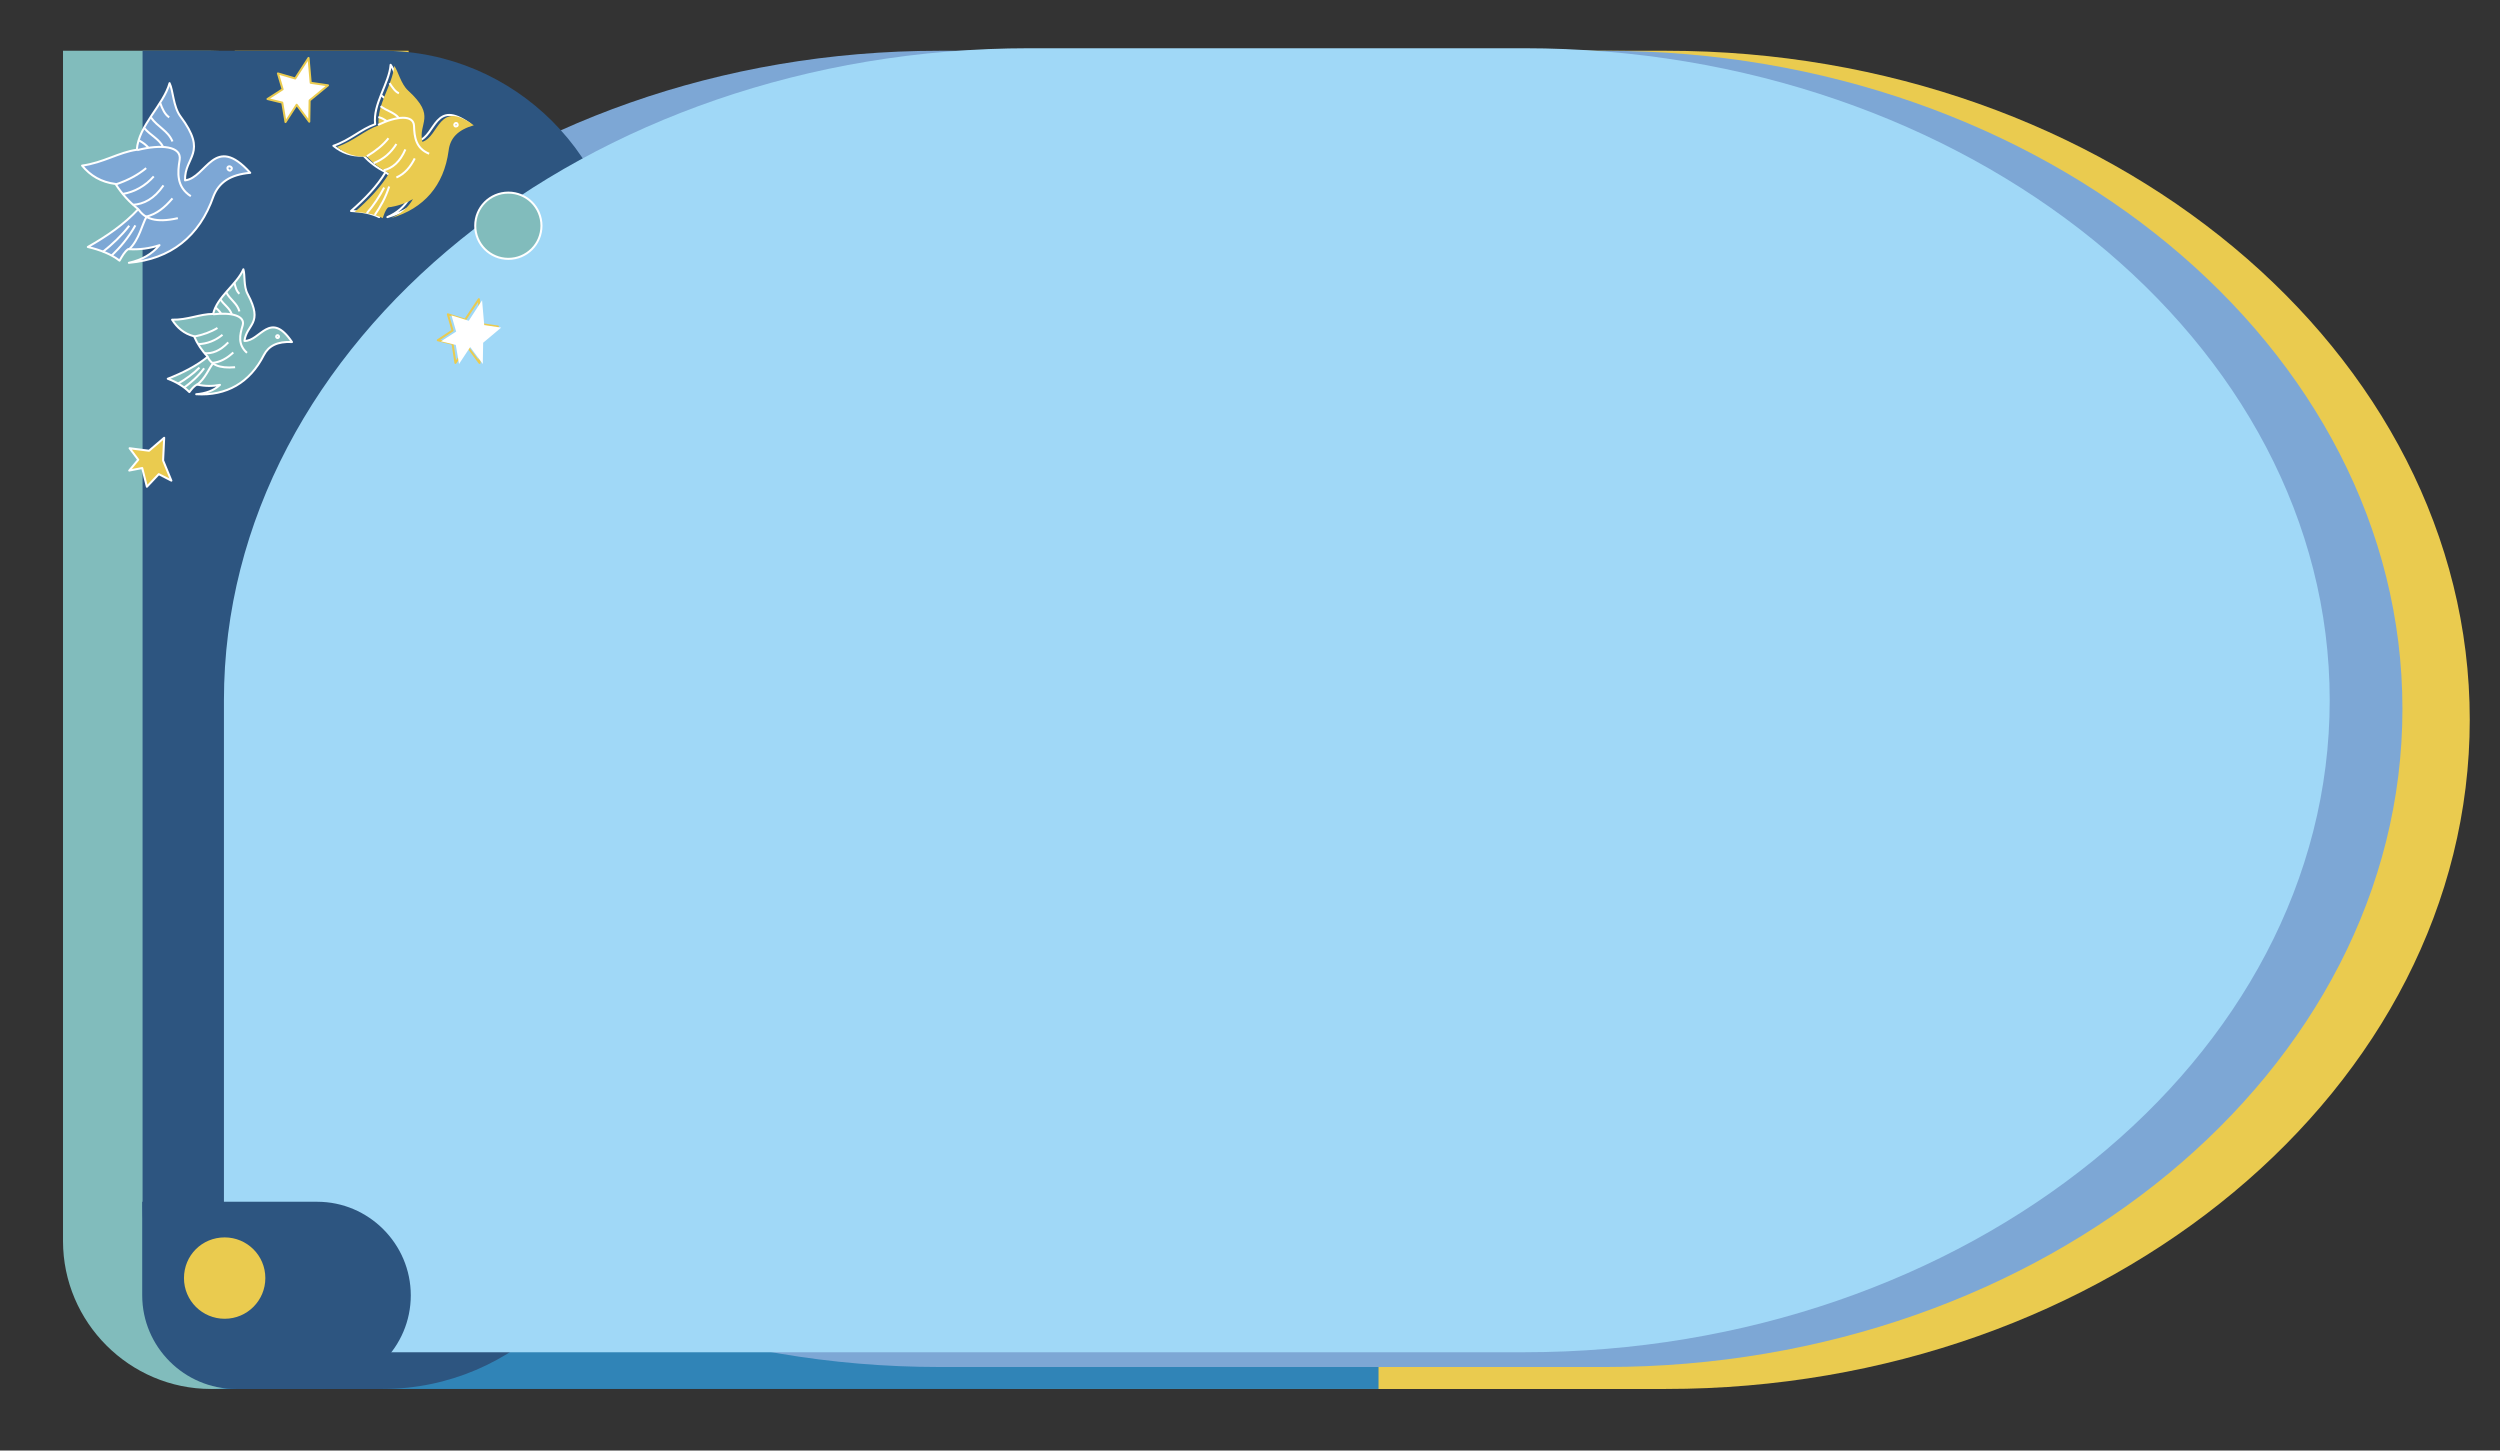 <?xml version="1.0" encoding="UTF-8"?> <!-- Generator: Adobe Illustrator 23.0.2, SVG Export Plug-In . SVG Version: 6.00 Build 0) --> <svg xmlns="http://www.w3.org/2000/svg" xmlns:xlink="http://www.w3.org/1999/xlink" x="0px" y="0px" viewBox="0 0 694.4 402.9" style="enable-background:new 0 0 694.4 402.9;" xml:space="preserve"><rect x="0" y="0" width="694.4" height="402.9" fill="#333333" stroke="none"/> <style type="text/css"> .st0{fill-rule:evenodd;clip-rule:evenodd;fill:#EACB4F;} .st1{fill-rule:evenodd;clip-rule:evenodd;fill:#3084B7;} .st2{fill-rule:evenodd;clip-rule:evenodd;fill:#7DA7D5;} .st3{fill-rule:evenodd;clip-rule:evenodd;fill:#81BCBC;} .st4{fill-rule:evenodd;clip-rule:evenodd;fill:#2D5580;} .st5{fill-rule:evenodd;clip-rule:evenodd;fill:#A0D8F7;} .st6{fill:none;stroke:#FFFFFF;stroke-width:0.567;stroke-linejoin:round;stroke-miterlimit:22.926;} .st7{fill:none;stroke:#FFFFFF;stroke-width:0.567;stroke-miterlimit:22.926;} .st8{fill:none;stroke:#EACB4F;stroke-width:0.567;stroke-linejoin:round;stroke-miterlimit:22.926;} .st9{fill-rule:evenodd;clip-rule:evenodd;fill:#FFFFFF;} .st10{display:none;} .st11{display:inline;fill:none;stroke:#2D5580;stroke-width:0.567;stroke-miterlimit:22.926;} .st12{display:inline;fill:none;stroke:#7DA7D5;stroke-width:0.567;stroke-miterlimit:22.926;} .st13{display:inline;fill:none;stroke:#81BCBC;stroke-width:0.567;stroke-miterlimit:22.926;} .st14{display:inline;} .st15{fill:none;stroke:#1A1A18;stroke-width:0.567;stroke-linejoin:round;stroke-miterlimit:22.926;} .st16{fill:#B53A48;} .st17{display:inline;fill-rule:evenodd;clip-rule:evenodd;fill:#FFFFFF;} .st18{display:inline;fill:none;stroke:#1A1A18;stroke-width:0.567;stroke-linejoin:round;stroke-miterlimit:22.926;} .st19{display:inline;fill:#B53A48;} </style> <g id="Слой_1"> <path class="st0" d="M462.7,385.8H288.5c-122.8,0-223.3-83.6-223.3-185.8V14.1h48.3v74.5h181.8V14.1h167.5 C585.5,14.1,686,97.7,686,199.9C686,302.1,585.5,385.8,462.7,385.8"></path> <rect x="58.6" y="337.2" class="st1" width="324.3" height="48.6"></rect> <path class="st2" d="M446,379.7h-185c-121.8,0-221.4-82.3-221.4-182.8S139.2,14.1,260.9,14.1h185c121.8,0,221.4,82.3,221.4,182.8 S567.8,379.7,446,379.7"></path> <path class="st3" d="M58.6,385.8L58.6,385.8c-22.6,0-41.1-18.5-41.1-41.1V14.1h41.1c22.6,0,41.1,18.5,41.1,41.1v289.4 C99.8,367.2,81.2,385.8,58.6,385.8"></path> <path class="st4" d="M106.3,385.8h-16c-27.9,0-50.7-22.8-50.7-50.7v-321h66.7c36.7,0,66.7,30,66.7,66.7V319 C173,355.7,143,385.8,106.3,385.8"></path> <path class="st5" d="M285.9,13.4h137.5c123,0,223.7,81.5,223.7,181.1c0,99.6-100.7,181.1-223.7,181.1H62.2V194.5 C62.2,94.9,162.8,13.4,285.9,13.4"></path> <path class="st4" d="M39.5,333.8h48.6c14.3,0,26,11.7,26,26c0,14.3-11.7,26-26,26H65.5c-14.3,0-26-11.7-26-26V333.8z"></path> <path class="st3" d="M81.1,95c-6.1-9-8.8-0.2-13.2-0.3c0.6-4.8,5.4-4.6,0.9-13c-1.2-2.2-0.7-5.4-1.2-6.9c-1.8,4.2-7.3,7.6-8.4,12.4 c-3.7,0-7.1,1.7-11.4,1.6c1.4,2.2,3.3,3.9,6.1,4.6c0.9,2.1,2.2,4,3.8,5.7c-3.2,2.6-7,4.5-11.1,6.1c2.4,0.9,4.4,2.1,6,3.7 c0.6-0.8,1.2-1.6,2.1-2.1c2.2,0.5,4.3,0.5,6.4,0.1c-1.7,1.6-4,2.4-6.6,2.6c8.4,0.5,14.9-3.2,18.8-10.9C74.6,96.1,77,94.8,81.1,95z"></path> <path class="st6" d="M81.1,95c-6.1-9-8.8-0.2-13.2-0.3c0.6-4.8,5.4-4.6,0.9-13c-1.2-2.2-0.7-5.4-1.2-6.9c-1.8,4.2-7.3,7.6-8.4,12.4 c-3.7,0-7.1,1.7-11.4,1.6c1.4,2.2,3.3,3.9,6.1,4.6c0.9,2.1,2.2,4,3.8,5.7c-3.2,2.6-7,4.5-11.1,6.1c2.4,0.9,4.4,2.1,6,3.7 c0.6-0.8,1.2-1.6,2.1-2.1c2.2,0.5,4.3,0.5,6.4,0.1c-1.7,1.6-4,2.4-6.6,2.6c8.4,0.5,14.9-3.2,18.8-10.9C74.6,96.1,77,94.8,81.1,95z"></path> <path class="st7" d="M68.6,98c-2.6-2.3-2-5-1.2-7.6c0.8-2.7-3.2-3.7-8.2-3.1"></path> <path class="st7" d="M77.1,93.1c0.2,0,0.4,0.2,0.4,0.4c0,0.2-0.2,0.4-0.4,0.4c-0.2,0-0.4-0.2-0.4-0.4 C76.7,93.3,76.9,93.1,77.1,93.1z"></path> <path class="st7" d="M57.7,99.2c1,2,3,3.2,7.6,2.8"></path> <path class="st7" d="M55,95.6c2.6-0.1,4.8-1,6.8-2.6"></path> <path class="st7" d="M56.7,98.1c2.2,0.2,4.4-0.6,6.7-3"></path> <path class="st7" d="M59,100.8c2.2-0.2,4.1-1.3,5.8-2.9"></path> <path class="st7" d="M53.9,93.5c2.5-0.5,4.7-1.3,6.5-2.4"></path> <path class="st7" d="M65.1,78.5c0.3,1.3,0.6,2.4,1.4,3.1"></path> <path class="st7" d="M62.8,81.1c1.1,2.2,3.1,3.1,3.7,5.4"></path> <path class="st7" d="M61.2,83.1c1,1.6,2.7,2.5,3.2,4.3"></path> <path class="st7" d="M59.8,85.4c0.7,0.5,1.2,1.1,1.6,1.7"></path> <path class="st7" d="M54.7,106.9c2.3-1.7,3.4-4.7,4.5-6"></path> <path class="st7" d="M56.7,102.3c-1.7,2.3-3.6,3.9-5.6,5.4"></path> <path class="st7" d="M49.4,106.6c2.2-1.3,4.3-2.8,6-4.5"></path> <path class="st2" d="M69.5,48c-10-11.1-12.1,1.4-18.1,2.1c-0.2-6.7,6.5-7.4-1.3-17.8c-2-2.7-2-7.2-3-9.2 c-1.7,6.1-8.6,11.7-9.1,18.5c-5,0.7-9.3,3.6-15.2,4.4c2.3,2.8,5.3,4.6,9.3,5.1c1.7,2.7,3.8,5,6.3,7c-3.9,4.2-8.7,7.5-14,10.5 c3.4,0.8,6.5,2,8.8,3.8c0.7-1.2,1.4-2.5,2.4-3.2c3.1,0.2,6-0.2,8.7-1.1c-2.1,2.5-4.9,4.1-8.5,4.9c11.6-1,19.6-7.3,23.5-18.5 C60.8,50.7,63.9,48.5,69.5,48z"></path> <path class="st6" d="M69.5,48c-10-11.1-12.1,1.4-18.1,2.1c-0.2-6.7,6.5-7.4-1.3-17.8c-2-2.7-2-7.2-3-9.2 c-1.7,6.1-8.6,11.7-9.1,18.5c-5,0.7-9.3,3.6-15.2,4.4c2.3,2.8,5.3,4.6,9.3,5.1c1.7,2.7,3.8,5,6.3,7c-3.9,4.2-8.7,7.5-14,10.5 c3.4,0.8,6.5,2,8.8,3.8c0.7-1.2,1.4-2.5,2.4-3.2c3.1,0.2,6-0.2,8.7-1.1c-2.1,2.5-4.9,4.1-8.5,4.9c11.6-1,19.6-7.3,23.5-18.5 C60.8,50.7,63.9,48.5,69.5,48z"></path> <path class="st7" d="M53,54.5c-4-2.6-3.7-6.5-3.1-10.1c0.6-3.8-5.1-4.4-11.8-2.7"></path> <path class="st7" d="M63.7,46.2c0.3,0,0.6,0.2,0.7,0.5c0,0.3-0.2,0.6-0.5,0.7c-0.3,0-0.6-0.2-0.7-0.5 C63.1,46.5,63.3,46.2,63.7,46.2z"></path> <path class="st7" d="M38.5,58.2c1.7,2.5,4.7,3.8,10.9,2.4"></path> <path class="st7" d="M34,53.9c3.5-0.6,6.4-2.3,8.7-4.9"></path> <path class="st7" d="M36.9,56.9c3-0.2,5.9-1.6,8.5-5.4"></path> <path class="st7" d="M40.5,60.2c3-0.7,5.3-2.6,7.4-5.1"></path> <path class="st7" d="M32.2,51.2c3.3-1.1,6.1-2.6,8.4-4.5"></path> <path class="st7" d="M44.5,28.6c0.6,1.7,1.3,3.2,2.5,4"></path> <path class="st7" d="M41.9,32.6c1.9,2.7,4.8,3.7,6,6.7"></path> <path class="st7" d="M40.1,35.6c1.7,2,4.1,3,5.2,5.2"></path> <path class="st7" d="M38.6,39c1.1,0.6,1.9,1.2,2.6,2"></path> <path class="st7" d="M35.8,69.3c2.9-2.7,3.7-7.1,4.9-9.1"></path> <path class="st7" d="M37.6,62.6c-1.9,3.4-4.2,6.1-6.6,8.4"></path> <path class="st7" d="M28.5,70c2.8-2.2,5.3-4.6,7.4-7.3"></path> <path class="st6" d="M130.6,34.5c-9.9-7.3-9.5,3.1-14.3,4.6c-1.2-5.4,4-7-3.9-14.2c-2.1-1.9-2.8-5.5-3.9-6.9 c-0.4,5.2-5,10.9-4.3,16.5c-4,1.4-6.9,4.4-11.6,6c2.3,1.9,5,2.9,8.3,2.7c1.8,1.9,3.9,3.5,6.2,4.6c-2.4,4-5.8,7.5-9.6,10.8 c2.9,0.1,5.6,0.6,7.8,1.7c0.4-1.1,0.7-2.2,1.5-3c2.5-0.3,4.8-1.1,6.9-2.3c-1.3,2.3-3.3,4.1-6.1,5.3c9.2-2.7,14.7-9.1,16-18.7 C124,38,126.1,35.8,130.6,34.5z"></path> <path class="st7" d="M107.1,47.8c1.8,1.7,4.4,2.3,9.2,0.2"></path> <path class="st7" d="M105.8,26.4c2,1.9,4.5,2.2,6,4.4"></path> <path class="st7" d="M106.7,57.2c1.9-2.7,1.9-6.3,2.5-8.1"></path> <polygon class="st0" points="36,124.5 38.4,127.7 35.9,130.7 39.5,130 40.8,135.2 44.1,131.7 47.6,133.5 45.3,127.9 45.6,121.6 41.4,125.2 "></polygon> <polygon class="st6" points="36,124.5 38.4,127.7 35.9,130.7 39.5,130 40.8,135.2 44.1,131.7 47.6,133.5 45.3,127.9 45.6,121.6 41.4,125.2 "></polygon> <polygon class="st8" points="121.6,94.5 125.7,91.8 124.4,87.3 129.2,88.8 133,83.1 133.6,90 138.3,90.7 133.2,94.9 133.2,100.8 129.7,96.1 126.5,100.8 125.7,95.5 "></polygon> <polygon class="st9" points="74.3,27.5 78.5,24.8 77.2,20.4 82,21.8 85.7,16.1 86.3,23 91.1,23.7 86,27.9 85.9,33.8 82.4,29.1 79.3,33.9 78.4,28.5 "></polygon> <polygon class="st8" points="74.3,27.5 78.5,24.8 77.2,20.4 82,21.8 85.7,16.1 86.3,23 91.1,23.7 86,27.9 85.9,33.8 82.4,29.1 79.3,33.9 78.4,28.5 "></polygon> <path class="st3" d="M141.2,53.5c5.1,0,9.2,4.1,9.2,9.2c0,5.1-4.1,9.2-9.2,9.2c-5.1,0-9.2-4.1-9.2-9.2 C132,57.6,136.1,53.5,141.2,53.5z"></path> <path class="st7" d="M141.2,53.5c5.1,0,9.2,4.1,9.2,9.2c0,5.1-4.1,9.2-9.2,9.2c-5.1,0-9.2-4.1-9.2-9.2 C132,57.6,136.1,53.5,141.2,53.5z"></path> <path class="st0" d="M62.4,343.7c6.2,0,11.3,5,11.3,11.3c0,6.2-5,11.3-11.3,11.3c-6.2,0-11.3-5-11.3-11.3 C51.1,348.7,56.1,343.7,62.4,343.7"></path> <g class="st10"> <path class="st11" d="M320.9,93.2c-15.6-0.7-125.3,9.2-98.4,53.3c18.3,30,41.8,20.9,111.6,5.4c41.7-9.3,136.6,33.1,111.6,67.2 c-10.2,13.9-79.9,13.5-100.6,14.2c-302.3,11.1-91.5,59-68,74.9"></path> <path class="st12" d="M320.9,93.2c-15.6-0.7-120.2,16.5-93.2,60.5c18.3,30,36.7,13.7,106.4-1.9c41.7-9.3,137.4,21.3,112.4,55.4 c-10.2,13.9-80.7,24.8-101.4,26c-304,17.5-92.9,64.5-68,74.9"></path> <path class="st13" d="M320.9,93.2c-15.6-0.7-126.7,18.9-99.7,63c18.3,30,43.2,11.2,112.9-4.3c41.7-9.3,137,28.2,112,62.3 c-10.2,13.9-80.3,17.4-101,19.1c-307.2,25.4-94.3,67.8-68,74.9"></path> </g> </g> <g id="Слой_2"> <path class="st0" d="M131.6,34.8c-9.9-7.3-9.5,3.1-14.3,4.6c-1.2-5.4,4-7-3.9-14.2c-2.1-1.9-2.8-5.5-3.9-6.9 c-0.4,5.2-5,10.9-4.3,16.5c-4,1.4-6.9,4.4-11.6,6c2.3,1.9,5,2.9,8.3,2.7c1.8,1.9,3.9,3.5,6.2,4.6c-2.4,4-5.8,7.5-9.6,10.8 c2.9,0.1,5.6,0.6,7.8,1.7c0.4-1.1,0.7-2.2,1.5-3c2.5-0.3,4.8-1.1,6.9-2.3c-1.3,2.3-3.3,4.1-6.1,5.3c9.2-2.7,14.7-9.1,16-18.7 C125,38.4,127.1,36.1,131.6,34.8z"></path> <path class="st7" d="M119.2,42.7c-3.7-1.5-4.1-4.6-4.2-7.7c-0.1-3.2-4.8-2.8-10-0.3"></path> <path class="st7" d="M126.5,34.2c0.3-0.1,0.5,0,0.6,0.3c0.1,0.3,0,0.5-0.3,0.6c-0.3,0.1-0.5,0-0.6-0.3 C126.1,34.6,126.3,34.3,126.5,34.2z"></path> <path class="st7" d="M103.8,45.3c2.8-1.1,4.8-2.9,6.3-5.3"></path> <path class="st7" d="M106.6,47.3c2.4-0.6,4.5-2.3,6-5.8"></path> <path class="st7" d="M110.1,49.3c2.3-1,3.9-2.9,5.1-5.3"></path> <path class="st7" d="M101.9,43.4c2.5-1.5,4.5-3.1,6-5"></path> <path class="st7" d="M108.2,23.1c0.8,1.2,1.6,2.4,2.6,2.8"></path> <path class="st7" d="M105.7,29.5c1.7,1.3,3.8,1.7,5.1,3.3"></path> <path class="st7" d="M105.1,32.5c1,0.3,1.7,0.7,2.4,1.2"></path> <path class="st7" d="M108.1,51.8c-1,3.1-2.4,5.6-4,7.9"></path> <path class="st7" d="M101.9,59.2c1.9-2.2,3.5-4.6,4.8-7.1"></path> <polygon class="st9" points="122.5,94.8 126.7,92.1 125.4,87.6 130.2,89.1 133.9,83.4 134.5,90.3 139.2,91 134.2,95.2 134.1,101.1 130.6,96.4 127.5,101.1 126.6,95.8 "></polygon> </g> <g id="Слой_3" class="st10"> <g class="st14"> <polygon class="st9" points="308.9,102.2 328.1,89.7 322,69 344.2,75.7 361.5,49.3 364.2,81.2 386.1,84.5 362.7,104 362.4,131.1 346.3,109.5 331.7,131.4 327.8,106.7 "></polygon> <polygon class="st15" points="308.9,102.2 328.1,89.7 322,69 344.2,75.7 361.5,49.3 364.2,81.2 386.1,84.5 362.7,104 362.4,131.1 346.3,109.5 331.7,131.4 327.8,106.7 "></polygon> <path class="st16" d="M347.7,93.8c0-1.9-0.9-2.8-2.7-2.8c-0.7,0-1.2,0.1-1.7,0.4c-0.5,0.3-0.8,0.6-1,1c0,0.2,0,0.3,0,0.5 c0,0.1,0,0.3,0,0.4c0,0.4,0.1,0.8,0.2,1.2c0.1,0.4,0.3,0.7,0.5,1c0.2,0.3,0.5,0.6,0.9,0.7c0.3,0.2,0.8,0.3,1.2,0.3 c0.8,0,1.4-0.3,1.9-0.8C347.5,95.3,347.7,94.7,347.7,93.8 M350.9,93.6c0,0.8-0.1,1.6-0.4,2.3c-0.3,0.7-0.7,1.3-1.2,1.8 c-0.5,0.5-1.1,0.9-1.8,1.2c-0.7,0.3-1.5,0.4-2.3,0.4c-0.9,0-1.7-0.1-2.4-0.4c-0.7-0.3-1.4-0.7-1.9-1.2c-0.5-0.5-0.9-1.2-1.2-2.1 c-0.3-0.8-0.4-1.8-0.4-2.9c0-1.6,0.2-3.1,0.7-4.5c0.5-1.3,1.1-2.5,1.9-3.5c0.8-1,1.7-1.8,2.8-2.4c1.1-0.6,2.2-1,3.4-1.2l0.7,2.6 c-0.8,0.1-1.6,0.4-2.3,0.8c-0.7,0.4-1.3,0.8-1.9,1.4c-0.5,0.5-1,1.1-1.4,1.8c-0.4,0.7-0.6,1.3-0.8,2c0.3-0.4,0.8-0.8,1.3-1.1 c0.5-0.3,1.2-0.4,2-0.4c0.7,0,1.4,0.1,2.1,0.3c0.6,0.2,1.2,0.6,1.6,1c0.4,0.5,0.8,1,1,1.7C350.7,92,350.9,92.8,350.9,93.6z"></path> <path class="st16" d="M353.1,97.4c0-0.6,0.2-1,0.5-1.4c0.4-0.3,0.8-0.5,1.4-0.5c0.6,0,1.1,0.2,1.5,0.5c0.4,0.3,0.5,0.8,0.5,1.4 c0,0.6-0.2,1-0.5,1.4c-0.4,0.3-0.9,0.5-1.5,0.5c-0.6,0-1.1-0.2-1.4-0.5C353.3,98.5,353.1,98,353.1,97.4"></path> </g> <g class="st14"> <polygon class="st9" points="394.3,124.6 392,147.5 365.7,147.1 385.1,166.2 369.3,184.8 396.7,182.1 404.9,202.9 409.7,172.4 429.5,151.9 403.6,151.6 "></polygon> <g> <polygon class="st15" points="394.3,124.6 392,147.5 365.7,147.1 385.1,166.2 369.3,184.8 396.7,182.1 404.9,202.9 409.7,172.4 429.5,151.9 403.6,151.6 "></polygon> <path class="st16" d="M396.2,158.8l0.2-2.1h-0.1l-0.8,1.8l-2.6,3.4l-1.2,0.9l1.6-0.2h3V158.8z M402,165.2h-2.7v4.9h-3v-4.9h-7.6 v-1.8l7.9-10.9h2.7v10.1h2.7V165.2z"></path> <path class="st16" d="M403.4,168.4c0-0.6,0.2-1,0.5-1.4c0.4-0.3,0.8-0.5,1.4-0.5c0.6,0,1.1,0.2,1.5,0.5c0.4,0.3,0.5,0.8,0.5,1.4 c0,0.6-0.2,1-0.5,1.4c-0.4,0.3-0.9,0.5-1.5,0.5c-0.6,0-1.1-0.2-1.4-0.5C403.5,169.4,403.4,169,403.4,168.4"></path> </g> </g> <g class="st14"> <polygon class="st9" points="289.9,124.6 279,149.5 252.7,149 272.4,163.7 264.8,184.8 286.2,176.6 300.4,202.9 305.3,172.4 332.8,151.3 296.7,154 "></polygon> <polygon class="st15" points="289.9,124.6 279,149.5 252.7,149 272.4,163.7 264.8,184.8 286.2,176.6 300.4,202.9 305.3,172.4 332.8,151.3 296.7,154 "></polygon> <path class="st16" d="M286.1,167.9c1.1,0,1.9-0.3,2.5-0.8c0.6-0.5,0.9-1.3,0.9-2.2c0-1-0.3-1.7-1-2.2c-0.7-0.5-1.7-0.7-2.9-0.7 l-2,0.1V153h8.6v3h-5.8v3.4l1-0.1c0.8,0,1.6,0.2,2.2,0.4c0.7,0.3,1.2,0.6,1.7,1.1c0.5,0.5,0.8,1,1.1,1.7c0.2,0.7,0.4,1.4,0.4,2.3 c0,1-0.2,1.8-0.5,2.6c-0.3,0.7-0.8,1.4-1.4,1.9c-0.6,0.5-1.3,0.9-2.1,1.1c-0.8,0.2-1.7,0.4-2.6,0.4c-0.7,0-1.5-0.1-2.1-0.2 s-1.2-0.3-1.7-0.5l0.9-2.7c0.4,0.2,0.8,0.3,1.3,0.4C284.9,167.9,285.4,167.9,286.1,167.9"></path> <path class="st16" d="M295.8,168.8c0-0.6,0.2-1,0.5-1.4c0.4-0.3,0.8-0.5,1.4-0.5c0.6,0,1.1,0.2,1.5,0.5c0.4,0.3,0.5,0.8,0.5,1.4 c0,0.6-0.2,1-0.5,1.4c-0.4,0.3-0.9,0.5-1.5,0.5c-0.6,0-1.1-0.2-1.4-0.5C296,169.8,295.8,169.4,295.8,168.8"></path> </g> <polygon class="st17" points="236,197.9 233.6,220.9 207.3,220.4 225.5,231 210.9,258.2 238.3,255.5 246.5,276.2 251.3,245.7 286.9,232.8 249.9,224.1 "></polygon> <polygon class="st18" points="236,197.9 233.6,220.9 207.3,220.4 225.5,231 210.9,258.2 238.3,255.5 246.5,276.2 251.3,245.7 286.9,232.8 249.9,224.1 "></polygon> <path class="st19" d="M241.4,233.5c0,0.8-0.2,1.7-0.5,2.6c-0.3,0.9-0.7,1.7-1.2,2.5c-0.5,0.8-1,1.6-1.6,2.4 c-0.6,0.8-1.1,1.5-1.7,2.1l-1.3,1v0.1l1.8-0.3h4.8v2.7h-10.5V245c0.4-0.4,0.8-0.9,1.3-1.5c0.5-0.6,1-1.1,1.5-1.8 c0.5-0.6,1-1.3,1.5-1.9c0.5-0.7,0.9-1.3,1.3-2c0.4-0.7,0.7-1.3,0.9-2c0.2-0.6,0.3-1.2,0.3-1.8c0-0.7-0.2-1.2-0.6-1.7 s-1-0.7-1.9-0.7c-0.5,0-1.1,0.1-1.6,0.3c-0.6,0.2-1,0.5-1.4,0.9l-1.3-2.3c0.6-0.5,1.4-1,2.2-1.3c0.8-0.3,1.8-0.5,2.9-0.5 c0.7,0,1.4,0.1,2,0.3c0.6,0.2,1.1,0.5,1.5,0.9c0.4,0.4,0.8,0.9,1,1.4C241.3,232.1,241.4,232.7,241.4,233.5"></path> <path class="st19" d="M244.8,245.1c0-0.6,0.2-1,0.5-1.4c0.4-0.3,0.8-0.5,1.4-0.5c0.6,0,1.1,0.2,1.5,0.5c0.4,0.3,0.5,0.8,0.5,1.4 c0,0.6-0.2,1-0.5,1.4c-0.4,0.3-0.9,0.5-1.5,0.5c-0.6,0-1.1-0.2-1.4-0.5C245,246.1,244.8,245.6,244.8,245.1"></path> <polygon class="st17" points="271.4,271.3 276.3,293.9 256.5,303.7 277.1,308.1 271.7,338.5 297,327.4 311.1,344.5 311.8,310.1 327.7,278.2 297.8,287.7 "></polygon> <polygon class="st18" points="271.4,271.3 276.3,293.9 256.5,303.7 277.1,308.1 271.7,338.5 297,327.4 311.1,344.5 311.8,310.1 327.7,278.2 297.8,287.7 "></polygon> <polygon class="st19" points="287.3,315.5 290.7,315.5 290.7,305.6 291.1,303.9 289.9,305.4 287.7,306.9 286.3,305 292,300.4 293.8,300.4 293.8,315.5 297.2,315.5 297.2,318.2 287.3,318.2 "></polygon> <path class="st19" d="M299.9,316.6c0-0.6,0.2-1,0.5-1.4c0.4-0.3,0.8-0.5,1.4-0.5c0.6,0,1.1,0.2,1.5,0.5c0.4,0.3,0.5,0.8,0.5,1.4 c0,0.6-0.2,1-0.5,1.4c-0.4,0.3-0.9,0.5-1.5,0.5c-0.6,0-1.1-0.2-1.4-0.5C300.1,317.6,299.9,317.1,299.9,316.6"></path> <polygon class="st17" points="364.9,196.9 342.4,216.6 316.1,216.1 334.3,226.7 309.5,251.2 343.7,247.7 355.3,271.9 360.1,241.4 395.7,228.5 361.7,222.4 "></polygon> <polygon class="st18" points="364.9,196.9 342.4,216.6 316.1,216.1 334.3,226.7 309.5,251.2 343.7,247.7 355.3,271.9 360.1,241.4 395.7,228.5 361.7,222.4 "></polygon> <path class="st19" d="M345.1,238.3c1,0,1.8-0.3,2.4-0.8c0.5-0.5,0.8-1.2,0.8-2c0-0.9-0.3-1.6-0.8-2.1c-0.6-0.4-1.5-0.7-2.7-0.7H343 v-1.7l3-4.1l1.4-1.1l-2,0.2h-4.2v-2.7h9.5v1.8l-3.5,4.7l-1.1,0.7v0.1l1-0.1c0.6,0,1.1,0.2,1.7,0.4c0.5,0.2,1,0.5,1.4,0.9 c0.4,0.4,0.7,0.9,0.9,1.5c0.2,0.6,0.3,1.3,0.3,2.1c0,1-0.2,1.8-0.5,2.5c-0.3,0.7-0.8,1.3-1.3,1.8c-0.6,0.5-1.2,0.8-2,1.1 c-0.8,0.2-1.6,0.3-2.5,0.3c-0.7,0-1.5-0.1-2.3-0.2c-0.8-0.1-1.4-0.3-1.9-0.6l0.9-2.7c0.4,0.2,0.9,0.4,1.4,0.5 C343.9,238.2,344.5,238.3,345.1,238.3"></path> <path class="st19" d="M354.3,239c0-0.6,0.2-1,0.5-1.4c0.4-0.3,0.8-0.5,1.4-0.5c0.6,0,1.1,0.2,1.5,0.5c0.4,0.3,0.5,0.8,0.5,1.4 s-0.2,1-0.5,1.4c-0.4,0.3-0.9,0.5-1.5,0.5c-0.6,0-1.1-0.2-1.4-0.5C354.5,240.1,354.3,239.6,354.3,239"></path> </g> </svg> 